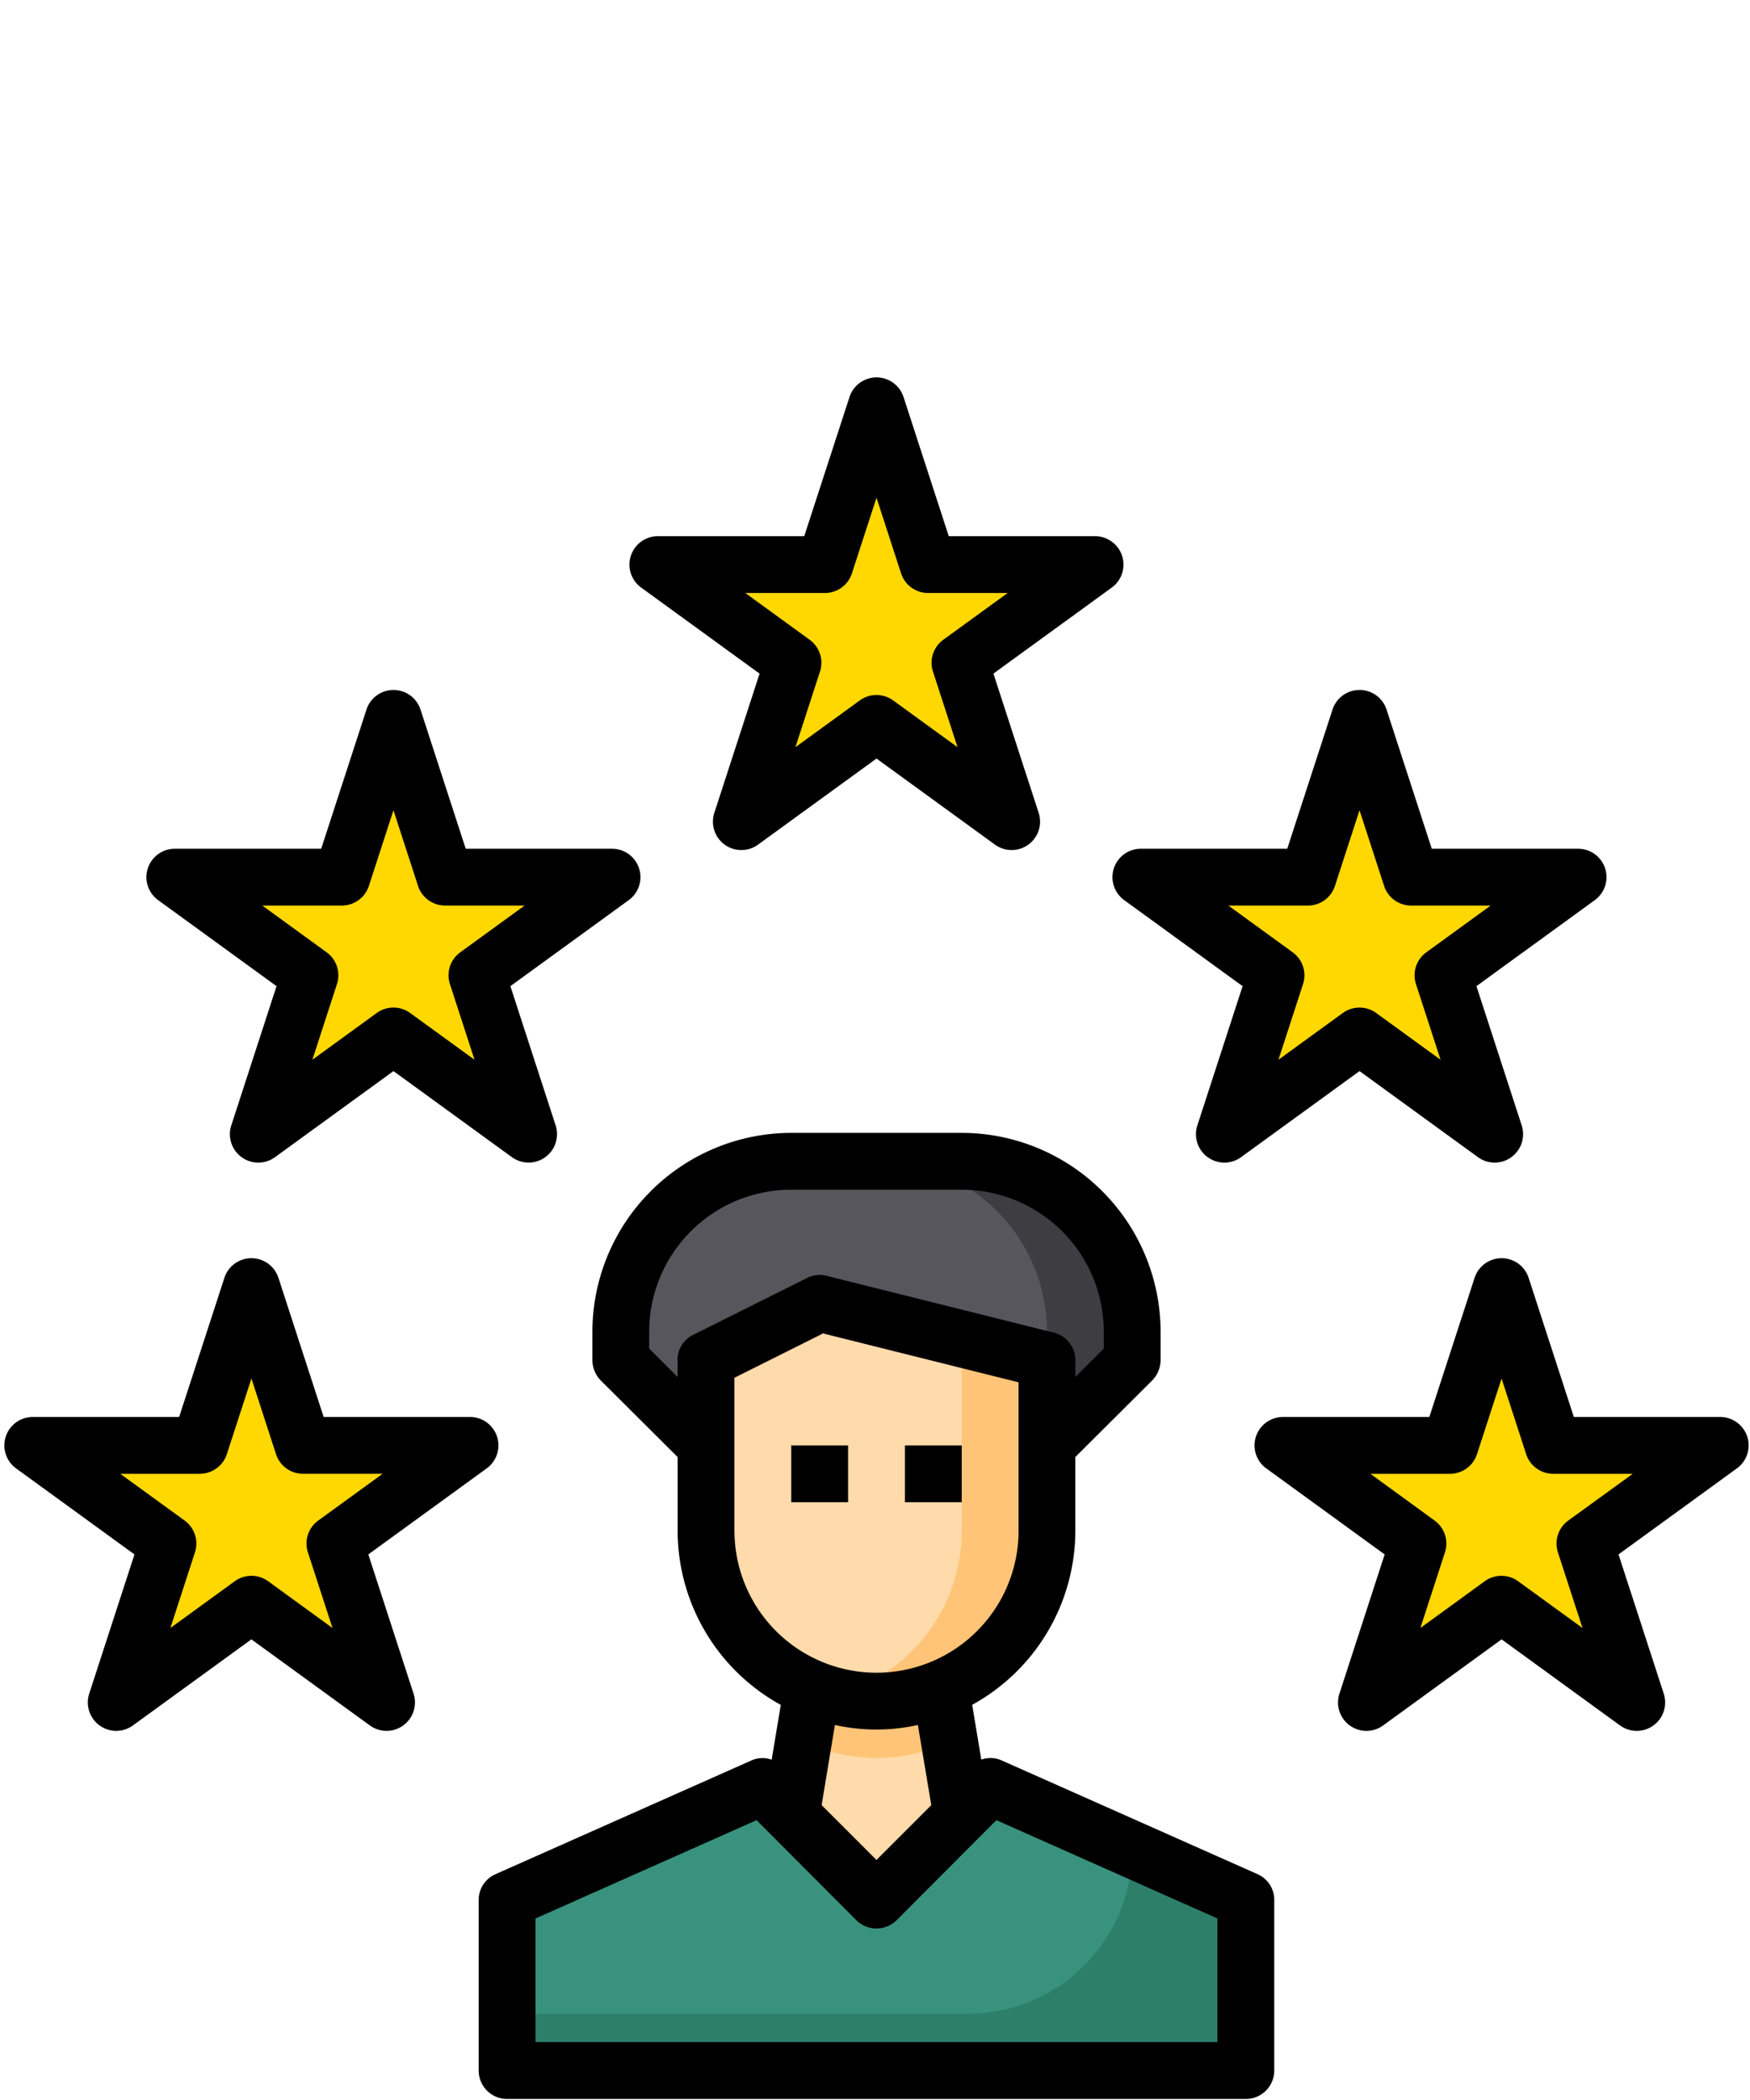 <svg xmlns="http://www.w3.org/2000/svg" width="145" height="174" viewBox="0 0 145 174"><defs><style>.a{fill:none;}.b{fill:#ffdaaa;}.c{fill:#ffc477;}.d{fill:#39927e;}.d,.e,.f{isolation:isolate;}.e{fill:#2d7f6a;}.f{fill:#ffd801;}.g{fill:#57565c;}.h{fill:#3e3d42;}</style></defs><g transform="translate(0.361 -0.431)"><rect class="a" width="145" height="174" transform="translate(-0.361 0.431)"/><g transform="translate(0 31.701)"><path class="b" d="M1651.751,388.973V403.1a14.125,14.125,0,1,1-28.251,0V388.973l21.188-4.708Zm0,0" transform="translate(-1565.363 -307.543)"/><path class="c" d="M1668.157,388.973V403.1a14.113,14.113,0,0,1-14.125,14.126,13.472,13.472,0,0,1-3.531-.471,11.335,11.335,0,0,0,1.789-.565,14.148,14.148,0,0,0,8.805-13.089V388.973l-5.3-3.531,5.3-1.177Zm0,0" transform="translate(-1581.769 -307.543)"/><path class="d" d="M1642.711,495.681v14.125H1581.5V495.681l21.188-9.417h18.834Zm0,0" transform="translate(-1539.843 -369.521)"/><path class="e" d="M1642.711,503.775V517.9H1581.5v-4.708h38.186a13.606,13.606,0,0,0,13.608-13.608Zm0,0" transform="translate(-1539.843 -377.615)"/><path class="b" d="M1653.883,465.623l1.743,10.453-7.063,7.063-7.063-7.063,1.743-10.453a14.18,14.18,0,0,0,10.64,0Zm0,0" transform="translate(-1576.3 -356.979)"/><path class="c" d="M1655.626,476.076l-.682.682-1.061-6.427a14.18,14.18,0,0,1-10.64,0l-1.061,6.427-.682-.682,1.743-10.453a14.18,14.18,0,0,0,10.64,0Zm0,0" transform="translate(-1576.3 -356.979)"/><path class="f" d="M1649.568,207.885l-11.183,8.122,4.284,13.184-11.206-8.146-11.206,8.146,4.284-13.184-11.183-8.122h13.819l4.286-13.16,4.286,13.16Zm0,0" transform="translate(-1559.201 -192.375)"/><path class="f" d="M1547.568,273.885l-11.183,8.122,4.284,13.184-11.206-8.146-11.206,8.146,4.284-13.184-11.183-8.122h13.819l4.286-13.16,4.286,13.16Zm0,0" transform="translate(-1497.224 -232.478)"/><path class="f" d="M1517.568,393.885l-11.183,8.122,4.284,13.184-11.206-8.146-11.206,8.146,4.284-13.184-11.183-8.122h13.819l4.286-13.16,4.286,13.16Zm0,0" transform="translate(-1478.995 -305.393)"/><path class="f" d="M1751.568,273.885l-11.183,8.122,4.284,13.184-11.206-8.146-11.206,8.146,4.284-13.184-11.183-8.122h13.819l4.286-13.16,4.286,13.16Zm0,0" transform="translate(-1621.179 -232.478)"/><path class="f" d="M1781.568,393.885l-11.183,8.122,4.284,13.184-11.206-8.146-11.206,8.146,4.284-13.184-11.183-8.122h13.819l4.285-13.16,4.286,13.16Zm0,0" transform="translate(-1639.408 -305.393)"/><path class="g" d="M1647.877,368.39v2.354l-7.063,7.063v-7.063l-18.834-4.708-9.417,4.708v7.063l-7.063-7.063V368.39a14.125,14.125,0,0,1,14.126-14.126h14.125a14.125,14.125,0,0,1,14.125,14.126Zm0,0" transform="translate(-1554.426 -289.315)"/><path class="h" d="M1680.688,368.39v2.354l-7.063,7.063V368.39a14.125,14.125,0,0,0-14.126-14.126h7.063a14.125,14.125,0,0,1,14.126,14.126Zm0,0" transform="translate(-1587.238 -289.315)"/><path d="M1780.157,389.519a2.354,2.354,0,0,0-2.241-1.626H1765.79l-3.748-11.535a2.354,2.354,0,0,0-4.474,0l-3.752,11.535h-12.127a2.354,2.354,0,0,0-1.384,4.259l9.81,7.129-3.748,11.535a2.354,2.354,0,0,0,3.625,2.632l9.811-7.13,9.811,7.129a2.354,2.354,0,0,0,3.625-2.633l-3.748-11.535,9.81-7.129a2.354,2.354,0,0,0,.857-2.63Zm-14.832,6.957a2.355,2.355,0,0,0-.854,2.633l2.037,6.269-5.334-3.875a2.351,2.351,0,0,0-2.768,0l-5.332,3.875,2.037-6.269a2.358,2.358,0,0,0-.855-2.633l-5.323-3.875h6.592a2.358,2.358,0,0,0,2.24-1.627l2.038-6.27,2.037,6.27a2.354,2.354,0,0,0,2.238,1.627h6.592Zm0,0" transform="translate(-1635.747 -301.755)"/><path d="M1618.115,213.28l-3.748,11.535a2.354,2.354,0,0,0,3.625,2.632l9.811-7.13,9.811,7.129a2.354,2.354,0,0,0,3.625-2.633l-3.748-11.535,9.809-7.129a2.354,2.354,0,0,0-1.384-4.256H1633.79l-3.748-11.535a2.354,2.354,0,0,0-4.474,0l-3.752,11.535h-12.127a2.354,2.354,0,0,0-1.384,4.259Zm5.413-6.679a2.354,2.354,0,0,0,2.238-1.626l2.037-6.27,2.037,6.27a2.354,2.354,0,0,0,2.238,1.626h6.592l-5.334,3.875a2.353,2.353,0,0,0-.855,2.633l2.037,6.268-5.333-3.874a2.352,2.352,0,0,0-2.769,0l-5.332,3.874,2.037-6.268a2.353,2.353,0,0,0-.855-2.633l-5.332-3.875Zm0,0" transform="translate(-1555.54 -188.736)"/><path d="M1505.491,399.28l9.809-7.129a2.354,2.354,0,0,0-1.384-4.259H1501.79l-3.748-11.535a2.354,2.354,0,0,0-4.474,0l-3.752,11.535h-12.127a2.354,2.354,0,0,0-1.384,4.259l9.809,7.129-3.748,11.535a2.354,2.354,0,0,0,3.625,2.632l9.811-7.13,9.811,7.129a2.354,2.354,0,0,0,3.625-2.633Zm-8.3,2.222a2.351,2.351,0,0,0-2.768,0l-5.332,3.875,2.035-6.269a2.355,2.355,0,0,0-.853-2.633l-5.336-3.875h6.592a2.358,2.358,0,0,0,2.239-1.627l2.038-6.27,2.037,6.27a2.354,2.354,0,0,0,2.238,1.627h6.592l-5.333,3.875a2.353,2.353,0,0,0-.855,2.633l2.037,6.269Zm0,0" transform="translate(-1475.334 -301.755)"/><path d="M1516.115,279.279l-3.748,11.536a2.354,2.354,0,0,0,3.625,2.632l9.811-7.13,9.811,7.129a2.355,2.355,0,0,0,3.625-2.633l-3.748-11.535,9.81-7.129a2.354,2.354,0,0,0-1.384-4.256H1531.79l-3.748-11.535a2.354,2.354,0,0,0-4.474,0l-3.752,11.535h-12.127a2.354,2.354,0,0,0-1.384,4.259Zm5.413-6.679a2.354,2.354,0,0,0,2.238-1.626l2.037-6.27,2.037,6.27a2.354,2.354,0,0,0,2.238,1.626h6.592l-5.333,3.875a2.352,2.352,0,0,0-.855,2.633l2.037,6.269-5.333-3.874a2.352,2.352,0,0,0-2.77,0l-5.332,3.874,2.037-6.269a2.353,2.353,0,0,0-.855-2.633l-5.332-3.875Zm0,0" transform="translate(-1493.563 -228.839)"/><path d="M1709.446,269.518a2.354,2.354,0,0,0,.857,2.633l9.81,7.128-3.748,11.536a2.354,2.354,0,0,0,3.625,2.632l9.811-7.13,9.811,7.129a2.354,2.354,0,0,0,3.625-2.633l-3.748-11.535,9.809-7.129a2.354,2.354,0,0,0-1.384-4.256h-12.127l-3.748-11.535a2.354,2.354,0,0,0-4.474,0l-3.752,11.535h-12.127a2.354,2.354,0,0,0-2.241,1.626Zm16.08,3.083a2.354,2.354,0,0,0,2.238-1.626l2.037-6.27,2.037,6.27a2.354,2.354,0,0,0,2.238,1.626h6.592l-5.334,3.875a2.352,2.352,0,0,0-.855,2.633l2.037,6.269-5.332-3.874a2.352,2.352,0,0,0-2.769,0l-5.332,3.874,2.037-6.269a2.353,2.353,0,0,0-.855-2.633l-5.332-3.875Zm0,0" transform="translate(-1617.516 -228.839)"/><rect width="4.709" height="4.709" transform="translate(74.617 88.492)"/><rect width="4.709" height="4.709" transform="translate(65.2 88.492)"/><path d="M1640.031,409.686l-21.188-9.417a2.24,2.24,0,0,0-1.7-.071l-.754-4.543a16.483,16.483,0,0,0,8.546-14.432v-6.1l6.381-6.356A2.443,2.443,0,0,0,1632,367.1v-2.354a16.5,16.5,0,0,0-16.48-16.48H1601.4a16.5,16.5,0,0,0-16.48,16.48V367.1a2.442,2.442,0,0,0,.682,1.672l6.381,6.356v6.1a16.483,16.483,0,0,0,8.546,14.432l-.754,4.543a2.24,2.24,0,0,0-1.7.071l-21.188,9.417a2.324,2.324,0,0,0-1.389,2.143v14.126a2.355,2.355,0,0,0,2.354,2.354h61.211a2.355,2.355,0,0,0,2.354-2.354V411.829a2.324,2.324,0,0,0-1.388-2.143ZM1591.98,367.1v1.389l-2.354-2.354v-1.389a11.77,11.77,0,0,1,11.771-11.771h14.126a11.77,11.77,0,0,1,11.771,11.771v1.389l-2.354,2.354V367.1a2.355,2.355,0,0,0-1.789-2.284l-18.834-4.709a2.306,2.306,0,0,0-1.624.189L1593.275,365a2.3,2.3,0,0,0-1.3,2.1Zm4.708,14.126V368.557l7.345-3.673,16.2,4.05v12.29a11.771,11.771,0,1,1-23.543,0ZM1613,403.966l-4.543,4.543-4.543-4.543,1.1-6.64a15.867,15.867,0,0,0,6.876,0Zm23.708,19.634h-56.5V413.358l18.316-8.145,8.263,8.287a2.375,2.375,0,0,0,3.344,0l8.263-8.287,18.316,8.145Zm0,0" transform="translate(-1536.197 -285.669)"/></g></g></svg>
